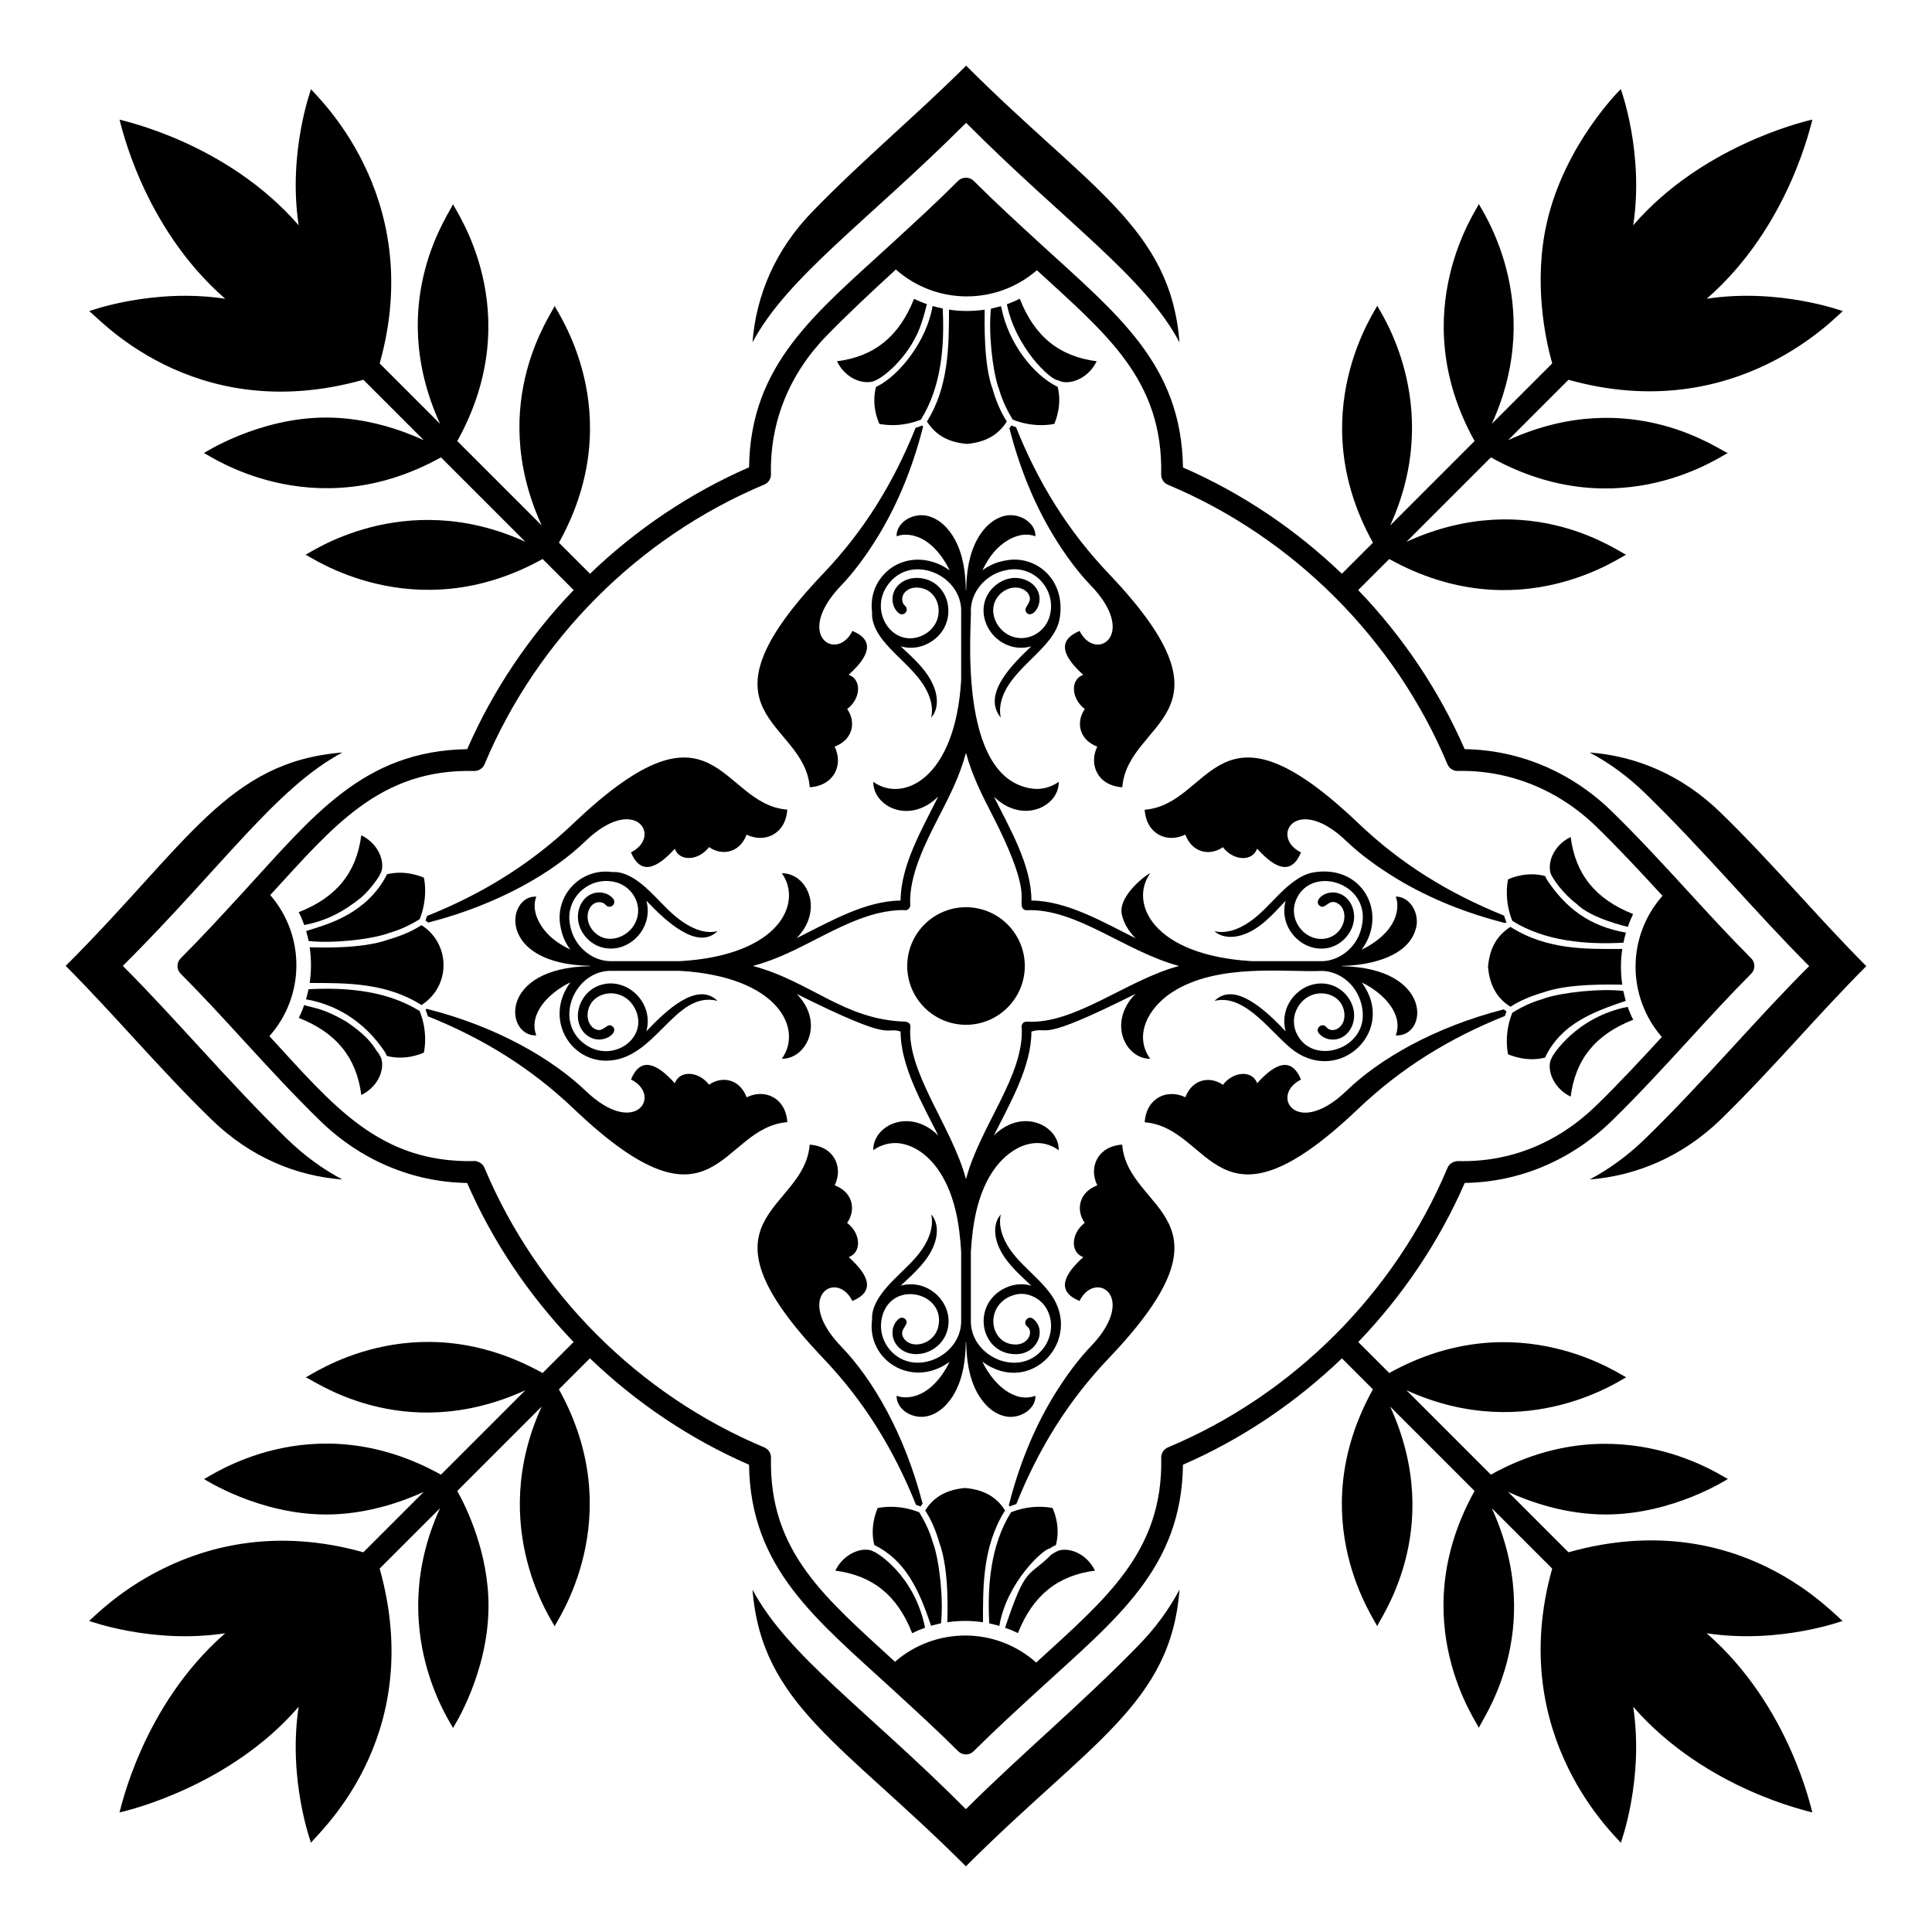 <?xml version="1.0" encoding="UTF-8"?>
<!-- Uploaded to: ICON Repo, www.iconrepo.com, Generator: ICON Repo Mixer Tools -->
<svg fill="#000000" width="800px" height="800px" version="1.1" viewBox="144 144 512 512" xmlns="http://www.w3.org/2000/svg">
 <g>
  <path d="m400.26 261.64c4.5-0.406 8.121-2.082 10.543-5.93v-0.039c-1.684-2.586-2.906-5.652-3.719-8.449v-0.039c-2.5-6.664-2.133-18.137-2.133-21.121-3.09 0.465-6.363 0.465-9.457 0 0 9.648-0.105 20.543-5.852 29.648 2.535 3.879 5.981 5.527 10.617 5.93z"/>
  <path d="m424.44 244.78c2.129 1.336 7.582 0.234 10.191-5.039-9.883-1.277-16.469-6.551-20.387-16.586-1.086 0.582-2.25 1.047-3.41 1.473 2.25 11.301 11.48 20.152 13.605 20.152z"/>
  <path d="m408.63 246.72v0.039c0.633 2.106 1.477 4.734 3.758 8.449 5.269 2.094 9.766 1.395 11.008 1.125 0.504-1.164 2.055-5.231 0.891-9.805-6.637-3.238-13.074-11.824-14.844-20.73-0.039-0.195-0.117-0.43-0.195-0.66-0.852 0.234-1.742 0.465-2.637 0.66-0.68 6.164 0.34 16.012 1.977 20.926z"/>
  <path d="m365.18 341.86c5.039-1.898 5.656-6.703 3.332-9.961 3.641-2.75 3.914-7.832 0.387-9.07 5.582-5.039 6.938-9.145 1.008-11.625-1.238 2.481-3.098 3.606-4.805 3.606-4.07 0-7.129-6.356 1.859-15.695 3.18-3.336 6.512-7.715 9.844-13.18 5.426-8.949 9.262-18.758 11.82-28.871-0.078-0.117-0.156-0.195-0.195-0.309-0.621 0.234-1.203 0.465-1.781 0.617-5.852 14.574-13.68 27.324-24.57 38.715-36.039 37.863-4.922 38.484-3.488 56.543 6.512-0.422 8.953-6.004 6.59-10.77z"/>
  <path d="m376.5 246.37c-0.039 0-0.078 0-0.117 0.039-0.078 0.039-0.156 0.078-0.234 0.117-1.203 4.613 0.348 8.641 0.891 9.805 1.242 0.27 5.773 0.969 11.008-1.125 5.359-8.59 6.309-19.277 5.773-29.453-0.891-0.195-1.785-0.387-2.676-0.66-1.527 9.191-8.715 18.297-14.645 21.277z"/>
  <path d="m412.04 256.76c-0.195 0.27-0.387 0.504-0.543 0.734 2.559 9.961 6.316 19.609 11.664 28.445 3.332 5.465 6.664 9.844 9.883 13.18 8.992 9.34 5.891 15.695 1.859 15.695-1.703 0-3.566-1.125-4.805-3.606-5.93 2.481-4.613 6.59 0.969 11.625-3.488 1.238-3.215 6.32 0.426 9.07-2.324 3.254-1.703 8.062 3.293 9.961-2.324 4.766 0.117 10.348 6.629 10.773 1.434-18.059 32.516-18.68-3.527-56.543-10.93-11.473-18.758-24.223-24.648-38.91-0.387-0.113-0.812-0.27-1.199-0.426z"/>
  <path d="m375.57 245.02 0.039-0.039c2.957-1.012 10.219-7.375 12.75-15.852 0.465-1.227 1.145-4.133 1.277-4.535-1.164-0.387-2.285-0.852-3.41-1.395-3.953 10-10.543 15.27-20.422 16.547 2.367 4.785 7.023 6.172 9.766 5.273z"/>
  <path d="m406.52 540.39c-1.859-1.16-4.07-1.82-6.781-2.055-4.477 0.402-8.105 2.066-10.543 5.93v0.039c1.48 2.266 2.773 5.176 3.719 8.449v0.039c2.789 7.438 2.133 19.738 2.133 21.121 3.019-0.453 6.262-0.48 9.457 0 0-9.082-0.215-20.008 5.852-29.648-0.898-1.371-2.031-2.711-3.836-3.875z"/>
  <path d="m375.55 555.2c-2.215-1.395-7.644-0.109-10.191 5.039 9.883 1.277 16.469 6.551 20.383 16.59 1.086-0.582 2.25-1.047 3.41-1.473-2.863-14.242-13.215-20.156-13.602-20.156z"/>
  <path d="m391.36 553.26v-0.039c-0.715-2.387-1.512-4.781-3.758-8.449-5.269-2.09-9.766-1.395-11.008-1.121-0.504 1.16-2.055 5.231-0.891 9.805 8.211 4.004 11.828 11.77 15.035 21.391 0.852-0.234 1.742-0.465 2.637-0.66 0.672-6.106-0.336-16.016-1.977-20.926z"/>
  <path d="m434.8 458.12c-5.039 1.898-5.656 6.703-3.332 9.961-3.641 2.75-3.914 7.828-0.387 9.066-5.582 5.039-6.938 9.145-1.008 11.625 1.242-2.481 3.102-3.606 4.805-3.606 4.07 0 7.133 6.356-1.859 15.695-3.18 3.332-6.512 7.711-9.844 13.176-5.426 8.953-9.262 18.758-11.82 28.871 0.078 0.117 0.156 0.191 0.195 0.309 0.621-0.234 1.203-0.465 1.781-0.621 5.852-14.57 13.68-27.32 24.57-38.715 36.043-37.859 4.922-38.48 3.488-56.543-6.512 0.434-8.953 6.012-6.59 10.781z"/>
  <path d="m422.09 554.42c0.273-0.191 0.504-0.309 0.734-0.465 0.062 0 0.52-0.277 0.66-0.348 0.039 0 0.078 0 0.117-0.039 0.078-0.039 0.152-0.078 0.23-0.117 1.203-4.613-0.348-8.641-0.891-9.805-1.238-0.27-5.773-0.969-11.004 1.121-5.402 8.645-6.309 19.355-5.773 29.453 0.891 0.195 1.785 0.387 2.676 0.66 1.934-11.625 11.805-20.461 13.25-20.461z"/>
  <path d="m387.95 543.22c0.195-0.273 0.387-0.504 0.543-0.738-4.785-18.625-13.289-33.066-21.547-41.621-8.992-9.34-5.891-15.695-1.859-15.695 1.703 0 3.566 1.125 4.805 3.606 5.93-2.481 4.613-6.586-0.969-11.625 3.488-1.238 3.219-6.316-0.426-9.066 2.324-3.258 1.707-8.062-3.293-9.961 2.324-4.769-0.117-10.348-6.629-10.773-1.434 18.059-32.516 18.68 3.527 56.543 10.93 11.473 18.758 24.223 24.648 38.91 0.387 0.113 0.812 0.266 1.199 0.422z"/>
  <path d="m424.42 554.96-0.039 0.039c-0.398 0.137-0.902 0.488-1.316 0.699-0.117 0.117-0.273 0.191-0.426 0.27-6.262 6.312-6.672 2.57-12.285 19.418 1.164 0.387 2.285 0.852 3.41 1.395 3.953-10 10.543-15.27 20.422-16.547-2.371-4.797-7.102-6.184-9.766-5.273z"/>
  <path d="m544.27 389.63c-3.898 2.547-5.535 6.016-5.93 10.621 0.402 4.496 2.082 8.117 5.93 10.539h0.039c2.301-1.5 5.156-2.762 8.449-3.719h0.039c6.824-2.559 18.395-2.129 21.121-2.129-0.465-3.102-0.465-6.352 0-9.457-9.336-0.004-19.762 0.398-29.648-5.856z"/>
  <path d="m555.2 424.43c-1.332 2.133-0.242 7.578 5.039 10.191 1.277-9.883 6.551-16.469 16.586-20.383-0.582-1.086-1.047-2.25-1.473-3.41-13.695 2.672-20.152 13.09-20.152 13.602z"/>
  <path d="m574.85 409.24c-0.23-0.852-0.465-1.746-0.66-2.637-6.106-0.68-16.004 0.344-20.926 1.977v0.039h-0.039c-2.293 0.691-4.84 1.539-8.449 3.762-2.094 5.269-1.395 9.766-1.125 11.004 1.16 0.504 5.231 2.055 9.805 0.891 0.039-0.078 0.078-0.156 0.117-0.234 0.039-0.039 0.039-0.078 0.039-0.117 4.273-8.539 12.215-11.664 21.238-14.684z"/>
  <path d="m447.35 358.59c0.426 6.508 6.008 8.953 10.773 6.586 1.898 5.039 6.703 5.656 9.961 3.336 2.75 3.641 7.828 3.914 9.066 0.387 5.039 5.582 9.145 6.938 11.625 1.008-2.481-1.238-3.606-3.102-3.606-4.805 0-4.07 6.356-7.129 15.695 1.859 3.332 3.18 7.711 6.512 13.176 9.844 8.953 5.426 18.758 9.262 28.871 11.82 0.117-0.078 0.195-0.156 0.309-0.195-0.234-0.617-0.465-1.203-0.621-1.781-14.57-5.852-27.32-13.68-38.715-24.57-37.855-36.043-38.477-4.926-56.535-3.488z"/>
  <path d="m574.23 393.82c0.195-0.891 0.387-1.781 0.66-2.672-9.676-1.66-15.938-6.504-20.926-13.988 0-0.059-0.293-0.543-0.348-0.66 0-0.039 0-0.074-0.039-0.117-0.039-0.078-0.078-0.156-0.117-0.234-4.613-1.203-8.645 0.348-9.805 0.891-0.273 1.238-0.969 5.773 1.125 11.008 8.68 5.418 19.527 6.309 29.449 5.773z"/>
  <path d="m500.87 433.04c-9.34 8.992-15.695 5.891-15.695 1.859 0-1.703 1.125-3.566 3.606-4.805-2.481-5.93-6.59-4.613-11.625 0.969-1.238-3.488-6.316-3.219-9.066 0.43-3.254-2.324-8.062-1.707-9.961 3.293-4.766-2.324-10.348 0.117-10.773 6.629 18.059 1.434 18.68 32.516 56.543-3.527 11.473-10.93 24.223-18.758 38.91-24.648 0.117-0.387 0.27-0.816 0.426-1.203-0.273-0.195-0.504-0.387-0.734-0.543-18.66 4.789-33.086 13.301-41.629 21.547z"/>
  <path d="m555.01 375.61c0.332 1 3.082 5.133 6.781 7.906 3.902 3.922 13.215 5.992 13.602 6.125 0.387-1.16 0.852-2.285 1.395-3.41-9.996-3.953-15.27-10.543-16.547-20.422-4.793 2.371-6.18 7.062-5.269 9.766z"/>
  <path d="m255.71 410.35c8.043-5.258 7.504-16.438 0-21.16h-0.039c-2.231 1.453-5.137 2.754-8.449 3.719h-0.039c-7.375 2.766-19.668 2.129-21.121 2.129 0.465 3.102 0.465 6.352 0 9.457 9.973 0 20.324-0.043 29.648 5.856z"/>
  <path d="m239.71 381.86c2.582-2.219 5.074-5.949 5.074-6.316 1.332-2.133 0.242-7.578-5.039-10.191-1.277 9.883-6.551 16.469-16.586 20.383 0.582 1.086 1.047 2.25 1.473 3.41 5.977-1.168 10.359-3.512 15.078-7.285z"/>
  <path d="m225.14 390.74c0.23 0.852 0.465 1.742 0.66 2.637 6.211 0.676 16.004-0.34 20.926-1.977v-0.039h0.039c1.84-0.555 4.644-1.418 8.449-3.762 2.094-5.269 1.395-9.766 1.125-11.004-1.16-0.504-5.231-2.055-9.805-0.891-0.039 0.078-0.078 0.156-0.117 0.234-0.039 0.039-0.039 0.078-0.039 0.117-0.078 0.156-0.195 0.348-0.309 0.543 0 0.039-0.039 0.078-0.039 0.117-0.156 0.234-0.309 0.504-0.465 0.777 0 0.039-0.039 0.039-0.039 0.078-5.949 9.473-16.02 11.703-20.387 13.168z"/>
  <path d="m341.87 434.8c-1.898-5.039-6.703-5.656-9.961-3.336-2.75-3.641-7.828-3.914-9.066-0.387-5.039-5.582-9.145-6.938-11.625-1.008 8.422 4.215 1.137 15.68-12.094 2.945-8.68-8.281-23.203-16.898-42.047-21.664-0.117 0.078-0.195 0.156-0.309 0.195 0.234 0.617 0.465 1.203 0.621 1.781 14.57 5.852 27.32 13.68 38.715 24.57 37.863 36.043 38.484 4.922 56.543 3.488-0.43-6.508-6.012-8.949-10.777-6.586z"/>
  <path d="m225.76 406.16c-0.195 0.891-0.387 1.781-0.66 2.672 7.5 1.285 15.25 5.473 20.926 13.988 0 0.059 0.293 0.543 0.348 0.66 0 0.039 0 0.074 0.039 0.117 0.039 0.078 0.078 0.156 0.117 0.234 4.613 1.203 8.645-0.348 9.805-0.891 0.273-1.238 0.969-5.773-1.125-11.008-8.59-5.363-19.328-6.32-29.449-5.773z"/>
  <path d="m299.12 366.94c9.34-8.992 15.695-5.891 15.695-1.859 0 1.703-1.125 3.566-3.606 4.805 2.481 5.93 6.59 4.613 11.625-0.969 1.238 3.488 6.316 3.219 9.066-0.43 3.254 2.324 8.062 1.707 9.961-3.293 4.766 2.324 10.348-0.117 10.773-6.629-18.059-1.434-18.68-32.516-56.543 3.527-11.473 10.93-24.223 18.758-38.91 24.648-0.117 0.387-0.27 0.816-0.426 1.203 0.273 0.195 0.504 0.387 0.734 0.543 18.664-4.793 33.09-13.301 41.629-21.547z"/>
  <path d="m244.98 424.38c-0.125-0.379-0.496-0.914-0.695-1.32-1.055-1.047-1.641-3.711-8.488-8.293-6.391-3.742-8.641-3.566-11.199-4.418-0.387 1.16-0.852 2.285-1.395 3.41 9.996 3.953 15.27 10.543 16.547 20.422 4.793-2.371 6.18-7.062 5.269-9.766z"/>
  <path d="m234.73 456.58c-5.211-2.766-10.148-6.348-14.762-10.855-15.469-15.031-29.09-31.422-43.418-45.75 26.25-26.152 40.664-47.238 58.18-56.551-30.465 2.418-40.879 24.113-73.32 56.551 12.754 12.754 24.801 27.246 38.535 40.598 10.254 10.039 22.465 15.086 34.785 16.008z"/>
  <path d="m565.27 343.42c5.211 2.766 10.148 6.352 14.762 10.855 15.469 15.035 29.09 31.422 43.418 45.754-14.328 14.273-27.949 30.664-43.418 45.695-4.613 4.504-9.551 8.086-14.762 10.855 12.32-0.977 24.586-6.023 34.844-16.008 13.676-13.352 25.777-27.84 38.477-40.539-12.754-12.758-24.801-27.246-38.531-40.602-10.258-10.039-22.469-15.09-34.789-16.012z"/>
  <path d="m343.42 565.27c2.414 30.43 24.07 40.84 56.551 73.32 32.559-32.559 54.344-43.062 56.605-73.32-2.766 5.211-6.348 10.148-10.855 14.762-15.035 15.469-31.422 29.09-45.75 43.418-26.078-26.18-47.242-40.664-56.551-58.18z"/>
  <path d="m400.03 176.55c26.148 26.246 47.242 40.66 56.551 58.176-2.414-30.43-24.07-40.84-56.547-73.32-12.754 12.754-27.25 24.801-40.598 38.531-10.039 10.258-15.086 22.469-16.012 34.789 9.195-17.324 30.633-32.211 56.605-58.176z"/>
  <path d="m632.38 226.46s-16.855-6.215-36.086-3.289c22.164-19.297 27.785-47.09 28.008-47.477 0 0-25.078 5.328-43.836 24.082-1.281 1.281-2.488 2.594-3.644 3.926 2.926-19.227-3.293-36.086-3.293-36.086s-14.887 14.52-19.625 35.504c-3.57 15.816-0.355 30.781 1.445 37.199l-16 16c14.754-32.371-3.348-57.555-3.43-58.246-0.047 0.723-20.156 28.578-1.137 62.812l-22.367 22.371c14.754-32.371-3.348-57.559-3.43-58.246-0.043 0.715-20.148 28.578-1.137 62.812l-8.23 8.23c-12.234-11.727-26.48-21.363-42.117-28.164-0.402-27.414-17.504-40.672-37.84-59.336-6.191-5.68-12.043-11.051-17.637-16.641-1.082-1.09-3.004-1.09-4.086 0-5.598 5.598-11.457 10.973-17.656 16.66-20.23 18.574-37.41 31.949-37.773 59.273-15.652 6.816-29.91 16.461-42.152 28.203l-8.23-8.227c19.141-34.484-1.082-61.859-1.141-62.809-0.168 1.441-18.414 25.359-3.434 58.238l-22.363-22.363c19.145-34.48-1.082-61.859-1.141-62.809-0.172 1.457-18.418 25.363-3.43 58.238l-15.996-15.996c12.637-45.031-17.902-71.781-18.18-72.699 0 0-6.215 16.855-3.289 36.086-19.289-22.172-47.094-27.785-47.48-28.012 0.223 0.387 5.832 28.172 28.012 47.477-19.23-2.926-36.086 3.293-36.086 3.293 1.473 0.445 26.965 31.016 72.703 18.176l16 16c-5.906-2.691-15.281-5.988-25.871-5.988-17.883 0-32.379 9.418-32.379 9.418 0.715 0.043 28.578 20.152 62.812 1.137l22.371 22.371c-32.367-14.754-57.559 3.348-58.25 3.426 0.715 0.043 28.578 20.152 62.816 1.137l8.227 8.227c-11.75 12.25-21.402 26.516-28.211 42.168-27.43 0.445-40.703 17.543-59.305 37.809-5.68 6.191-11.047 12.039-16.625 17.617-1.133 1.129-1.133 2.961 0 4.086 5.539 5.543 10.867 11.352 16.496 17.496 6.555 7.144 13.332 14.535 20.551 21.559 10.703 10.402 24.438 16.18 38.859 16.395 6.816 15.648 16.469 29.906 28.219 42.152l-8.215 8.215c-34.473-19.156-61.859 1.082-62.809 1.141 1.449 0.168 25.359 18.414 58.238 3.43l-22.363 22.363c-34.484-19.141-61.859 1.082-62.812 1.141 0 0 14.496 9.418 32.379 9.418 10.582 0 19.953-3.293 25.859-5.984l-15.996 15.996c-45.031-12.637-71.781 17.902-72.699 18.176 0 0 16.855 6.215 36.086 3.289-22.164 19.297-27.785 47.094-28.012 47.48 0 0 25.078-5.328 43.836-24.082 1.281-1.281 2.488-2.598 3.644-3.926-2.926 19.227 3.289 36.082 3.289 36.082 0.445-1.473 31.008-26.961 18.176-72.703l16-16c-14.754 32.367 3.348 57.559 3.43 58.246 0 0 9.414-14.496 9.414-32.379 0-14.027-5.777-25.938-8.277-30.434l22.367-22.371c-14.754 32.367 3.348 57.559 3.43 58.246 0.043-0.715 20.148-28.578 1.137-62.812l8.215-8.215c12.25 11.742 26.516 21.387 42.172 28.199 0.367 27.492 17.824 41 38.188 59.684 6.055 5.555 11.777 10.801 17.25 16.25 0.562 0.562 1.301 0.844 2.039 0.844s1.477-0.281 2.039-0.844c5.531-5.508 11.312-10.809 17.438-16.422 20.391-18.699 37.676-32.059 38.043-59.512 15.633-6.805 29.883-16.445 42.125-28.191l8.215 8.211c-19.145 34.48 1.082 61.859 1.141 62.812 0.168-1.449 18.414-25.359 3.43-58.238l22.363 22.363c-19.148 34.48 1.082 61.859 1.141 62.809 0.168-1.449 18.414-25.363 3.43-58.242l15.996 15.996c-12.637 45.031 17.902 71.781 18.18 72.699 0 0 6.215-16.855 3.289-36.082 19.348 22.191 47.094 27.785 47.48 28.008-0.223-0.387-5.84-28.164-28.012-47.48 19.23 2.926 36.086-3.289 36.086-3.289-1.473-0.445-26.961-31.016-72.703-18.176l-16-15.996c5.906 2.691 15.281 5.988 25.867 5.984 17.883 0 32.379-9.418 32.379-9.418-0.715-0.047-28.578-20.148-62.812-1.137l-22.367-22.367c32.375 14.746 57.555-3.348 58.246-3.43-0.715-0.047-28.578-20.152-62.812-1.141l-8.211-8.211c11.742-12.242 21.395-26.504 28.219-42.16 14.449-0.211 28.199-5.992 38.91-16.398 7.207-7.031 13.996-14.438 20.562-21.602 5.621-6.129 10.93-11.918 16.441-17.449 1.129-1.129 1.125-2.957-0.004-4.082-5.586-5.586-10.961-11.441-16.648-17.641-6.5-7.082-13.219-14.406-20.355-21.367-10.723-10.418-24.477-16.207-38.93-16.418-6.812-15.652-16.461-29.914-28.211-42.16l8.23-8.227c34.48 19.145 61.859-1.082 62.809-1.141-1.25-0.145-25.184-18.484-58.238-3.43l22.363-22.363c34.484 19.141 61.859-1.082 62.812-1.141-1.457-0.172-25.367-18.422-58.242-3.43l15.996-15.996c45.051 12.625 71.801-17.914 72.719-18.188zm-104.79 120.08c0.457 1.098 1.629 1.824 2.727 1.773 13.625-0.309 26.66 4.973 36.742 14.773 6.09 5.941 11.879 12.18 17.523 18.32-9.449 10.641-9.527 26.645-0.18 37.41-5.594 6.082-11.32 12.254-17.34 18.125-10.215 9.93-22.793 15.121-36.723 14.758-1.156 0.066-2.262 0.68-2.723 1.77-13.941 33.215-40.953 60.227-74.109 74.109-1.098 0.461-1.801 1.543-1.773 2.734 0.551 25.082-14.984 37.613-33.125 54.281-10.668-9.496-26.688-9.531-37.43-0.207-18.258-16.809-33.402-28.957-32.859-54.074 0.027-1.188-0.676-2.269-1.773-2.734-33.223-13.898-60.246-40.91-74.16-74.098-0.801-1.902-3.113-1.895-2.727-1.773-25.195 0.508-37.398-14.77-54.262-33.121 9.434-10.609 9.555-26.602 0.215-37.387 16.473-17.906 28.93-33.508 54.07-32.879 1.133 0.016 2.262-0.676 2.723-1.773 13.902-33.188 40.918-60.211 74.129-74.129 1.098-0.461 1.801-1.543 1.773-2.734-0.297-13.781 4.805-26.477 14.754-36.711 5.957-6.109 12.207-11.906 18.352-17.555 10.52 9.332 26.5 9.617 37.375 0.195 18.273 16.82 33.445 28.906 32.938 54.121-0.023 1.184 0.68 2.266 1.773 2.727 33.188 13.898 60.191 40.898 74.09 74.078z"/>
  <path d="m441.3 386.37c0.543 2.414 1.887 4.516 3.633 6.285-8.492-4.25-18.223-9.949-27.598-10 0.027-9.27-5.738-19.129-9.938-27.535 6.973 6.836 15.75 3.32 17.027-2.391 0.109-0.512 0.16-1.027 0.156-1.543-1.957 1.414-4.523 2.125-6.93 1.824-20.418-2.606-16.039-44.363-16.359-47.441 0.133-4.535 3.523-8.801 8.172-10.176 0.699-0.203 1.379-0.348 2.027-0.438 6.887-0.969 12.676 5.613 10.629 12.523-1.316 4.301-6.019 6.809-10.227 5.074-0.152-0.059-0.297-0.129-0.438-0.199-3.019-1.473-4.809-4.996-4.078-8.016 0.617-2.543 2.984-4.531 5.523-4.621 1.43-0.094 2.898 0.57 3.59 1.609 1.586 2.363-1.637 3.555-0.488 4.988 1.578 1.98 5.16-2.633 2.617-6.414-1.188-1.785-3.457-2.801-5.816-2.746-3.641 0.133-7.047 2.965-7.918 6.582-1.027 4.215 1.316 8.914 5.441 10.926 0.195 0.098 0.402 0.188 0.598 0.27 2.055 0.855 4.269 0.949 6.391 0.359-4.719 4.465-12.629 12.121-8.582 18.238 0.148 0.223 0.316 0.43 0.508 0.621-0.359-1.426-0.25-2.996 0.133-4.434 2.379-8.828 14.066-13.773 15.449-21.789 1.695-9.996-5.844-16.625-13.699-15.504-0.766 0.109-1.555 0.277-2.496 0.547-1.57 0.465-3 1.219-4.273 2.152 0.848-1.746 1.836-3.41 3.109-4.887 2.766-3.18 7.09-5.566 10.93-4.113 0.168-3.418-3.996-6.269-7.957-5.453-3.301 0.691-5.887 3.344-7.481 6.301-2.191 4.055-2.816 8.711-2.906 13.34-0.016 0.031-0.031 0.062-0.043 0.094-0.016-0.031-0.031-0.062-0.047-0.098-0.09-4.629-0.719-9.285-2.906-13.336-1.598-2.957-4.18-5.609-7.481-6.301-3.293-0.676-7.207 1.219-7.887 4.496-0.066 0.324-0.086 0.645-0.07 0.957 0.715-0.27 1.488-0.41 2.258-0.426 5.32-0.043 9.434 4.57 11.797 9.461-5.566-4.094-13.156-3.894-17.734 1.41-2.332 2.695-3.277 6.172-2.828 9.664-0.027 0.566-0.016 1.137 0.078 1.695 1.398 8.117 13.035 12.816 15.449 21.789 0.383 1.438 0.492 3.008 0.137 4.434 0.188-0.191 0.355-0.398 0.504-0.621 1.223-1.844 1.215-4.269 0.602-6.387-1.434-4.941-5.644-8.508-9.18-11.848 2.117 0.586 4.336 0.492 6.394-0.363 0.195-0.078 0.395-0.172 0.598-0.27 8.949-4.371 6.617-17.176-2.473-17.508-2.484-0.055-4.633 0.961-5.824 2.742-1.426 2.137-1.062 5.106 0.816 6.617 0.543 0.449 1.359 0.363 1.801-0.195 0.441-0.551 0.355-1.359-0.195-1.801-0.824-0.664-0.961-2.184-0.289-3.191 0.688-1.031 2.004-1.688 3.594-1.605 6.402 0.23 7.984 9.438 1.449 12.633l-0.457 0.207c-7.844 3.223-14.406-7.184-8.234-14.316 6.309-7.309 18.578-1.742 18.844 7.293v18.66c-1.551 26.344-15.52 32.621-23.293 26.996-0.059 6.508 9.531 11.477 17.211 3.906-4.207 8.453-9.914 18.141-9.977 27.562-9.387 0.055-19.145 5.789-27.57 9.98 7.352-7.449 2.867-17.266-3.898-17.215 5.523 7.641-0.273 21.719-26.957 23.293h-18.66c-4.531-0.133-8.801-3.523-10.176-8.172-0.203-0.699-0.348-1.379-0.438-2.027-0.465-3.238 0.766-6.469 3.281-8.645 2.555-2.199 5.973-2.953 9.242-1.984 2.148 0.66 3.938 2.199 4.894 4.227 0.914 1.934 0.98 4.062 0.191 5.973l-0.211 0.465c-1.473 3.019-5.004 4.801-8.016 4.078-2.547-0.617-4.535-2.984-4.625-5.516-0.055-1.496 0.574-2.906 1.609-3.594 1.012-0.676 2.527-0.539 3.184 0.289 0.445 0.551 1.25 0.637 1.805 0.199 0.551-0.445 0.645-1.254 0.199-1.805-1.508-1.883-4.469-2.254-6.621-0.816-1.773 1.191-2.828 3.422-2.742 5.82 0.133 3.641 2.965 7.043 6.586 7.914 6.914 1.695 13.57-5.168 11.555-12.434 5.121 5.41 13.562 13.316 18.855 8.074-4.863 1.219-9.949-2.578-13.34-5.91-3.621-3.566-7.856-8.801-12.883-9.672-0.539-0.09-1.094-0.105-1.648-0.082-3.465-0.469-6.981 0.477-9.711 2.832-3.184 2.746-4.734 6.844-4.144 10.949 0.109 0.766 0.277 1.555 0.543 2.496 0.465 1.57 1.219 2.996 2.156 4.269-1.746-0.848-3.41-1.836-4.887-3.106-3.184-2.769-5.562-7.086-4.113-10.93-7.887-0.383-10.598 17.867 14.191 18.344 0.031 0.016 0.062 0.031 0.094 0.043-0.031 0.016-0.062 0.031-0.098 0.047-24.473 0.469-22.387 18.695-14.188 18.348-2.129-5.664 3.207-11.242 9.039-14.059-6.894 9.355-0.398 20.762 9.48 20.762 13.066 0 18.102-18.719 29.504-15.859-5.402-5.297-13.719 2.641-18.852 8.07 2.047-7.379-4.789-14.098-11.559-12.43-6.668 1.617-8.859 10.371-3.836 13.738 3.789 2.527 8.402-1.031 6.414-2.621-1.602-1.262-2.406 2.238-4.988 0.488-1.031-0.688-1.66-2.102-1.609-3.594 0.23-6.379 9.438-8.016 12.641-1.434l0.203 0.441c3.215 7.824-7.172 14.414-14.316 8.234-7.234-6.246-1.855-18.574 7.293-18.844h18.66c26.16 1.543 32.672 15.449 26.996 23.293 0.516 0.004 1.035-0.047 1.543-0.156 5.566-1.246 9.344-9.918 2.406-17.012 26.715 13.336 22.797 8.523 27.535 9.953-0.07 9.125 5.875 19.367 9.977 27.562-6.973-6.891-15.789-3.387-17.074 2.348-0.109 0.508-0.16 1.027-0.156 1.543 1.957-1.414 4.523-2.129 6.93-1.824 4.523 0.578 8.297 3.887 10.762 7.719 3.961 6.18 5.168 13.723 5.602 21.066v18.656c-0.266 9.137-12.57 14.602-18.844 7.336-2.203-2.551-2.953-5.973-1.984-9.242 2.898-9.48 16.906-5.797 14.746 3.141-1.129 4.66-7.074 6.059-9.109 3.016-1.605-2.387 1.656-3.519 0.488-4.988-0.445-0.547-1.254-0.645-1.805-0.199-1.883 1.508-2.254 4.477-0.816 6.621 3.348 4.996 12.125 2.856 13.734-3.84 1.684-6.922-5.156-13.59-12.426-11.559 3.566-3.371 7.746-6.914 9.176-11.844 0.609-2.117 0.617-4.547-0.602-6.387-0.148-0.223-0.316-0.43-0.508-0.621 0.359 1.426 0.25 2.996-0.133 4.434-1.914 7.109-8.969 10.914-13.125 16.707-1.09 1.523-2.004 3.231-2.324 5.086-0.094 0.539-0.105 1.094-0.082 1.648-1.453 10.766 10.656 18.406 20.547 11.156-2.344 4.832-6.441 9.465-11.777 9.422-0.77-0.016-1.543-0.156-2.258-0.426-0.016 0.309 0.008 0.633 0.07 0.957 0.68 3.281 4.594 5.176 7.883 4.496 3.301-0.691 5.887-3.344 7.481-6.301 2.191-4.055 2.816-8.707 2.906-13.34 0.016-0.031 0.027-0.059 0.043-0.09 0.016 0.031 0.031 0.062 0.047 0.098 0.09 4.629 0.719 9.281 2.906 13.336 1.598 2.957 4.18 5.609 7.481 6.301 3.977 0.816 8.121-2.051 7.957-5.453-5.406 2.031-11.078-2.867-14.059-9.039 12.801 9.434 26.809-5.769 18.164-17.848-4.168-5.801-11.219-9.621-13.125-16.707-0.383-1.438-0.492-3.008-0.137-4.434-0.188 0.191-0.355 0.398-0.504 0.621-1.223 1.84-1.215 4.269-0.602 6.387 1.43 4.922 5.598 8.457 9.18 11.848-3.965-1.098-6.602 0.535-6.988 0.629-8.988 4.391-6.562 17.184 2.477 17.512 6.031 0.297 8.793-6.328 5.004-9.363-1.328-1.047-2.93 0.934-1.605 2.008 1.918 1.531 0.117 5.012-3.309 4.793-6.398-0.23-7.988-9.441-1.449-12.637 0.387-0.082 2.957-1.684 6.453-0.023 5.137 2.426 6.223 9.523 2.242 14.137-6.25 7.231-18.574 1.852-18.844-7.297v-18.66c0.434-7.356 1.637-14.91 5.602-21.098 4.184-6.504 11.578-10.32 17.691-5.894 0.004-0.516-0.047-1.035-0.156-1.543-1.258-5.621-9.961-9.336-17.039-2.383 4.234-8.441 9.949-18.242 9.949-27.531 5.117-1.547 1.043 3.316 27.555-9.973-7.457 7.598-2.637 17.238 3.926 17.191-4.418-6.109-0.625-13.496 5.898-17.691 12.191-7.82 30.348-5.141 39.723-5.598 4.887 0.145 9.762 4.07 10.617 10.199 1.531 10.633-13.297 15.148-17.422 6.394-1.027-2.164-0.938-4.512 0.023-6.434 3.18-6.531 12.406-5 12.637 1.441 0.137 3.582-3.332 5.144-4.789 3.301-1.07-1.324-3.062 0.277-2.008 1.605 1.516 1.887 4.481 2.254 6.621 0.816 1.777-1.191 2.832-3.422 2.738-5.816-0.133-3.641-2.965-7.047-6.582-7.918-6.922-1.684-13.582 5.137-11.555 12.43-5.117-5.41-13.484-13.391-18.855-8.074 8.312-2.086 15.434 9.16 21.141 13.262 12.289 8.789 27.195-5.477 17.891-18.141 5.996 2.91 11.066 8.527 8.996 14.035 8.707 0.426 9.879-17.883-14.188-18.344-0.031-0.016-0.059-0.027-0.09-0.043 0.031-0.016 0.066-0.031 0.098-0.047 7.894-0.152 18.016-2.672 19.633-10.387 0.68-3.293-1.219-7.207-4.496-7.887-0.324-0.066-0.648-0.086-0.957-0.07 0.27 0.719 0.41 1.488 0.426 2.258 0.047 5.316-4.566 9.434-9.461 11.797 7.141-9.699 0.145-22.676-12.766-20.484-1.855 0.316-3.559 1.23-5.086 2.324-2.906 2.086-5.254 4.84-7.801 7.348-2.551 2.508-5.445 4.848-8.906 5.777-1.438 0.383-3.008 0.492-4.434 0.133 0.191 0.188 0.398 0.355 0.621 0.504 1.84 1.223 4.269 1.215 6.387 0.602 4.934-1.43 8.492-5.629 11.844-9.176-2.016 7.285 4.672 14.117 11.559 12.43 3.617-0.879 6.449-4.281 6.582-7.914 0.09-2.394-0.961-4.625-2.742-5.824-3.836-2.566-8.371 1.043-6.414 2.621 1.605 1.27 2.379-2.231 4.988-0.492 2.992 2.008 1.684 7.977-3.016 9.117-5.582 1.348-10.715-4.871-8.039-10.52 4.148-8.793 18.938-4.203 17.426 6.402-0.094 0.652-0.238 1.324-0.473 2.129-1.348 4.547-5.617 7.938-10.109 8.07h-18.664c-26.465-1.559-32.598-15.543-26.992-23.293-0.523-0.027-8.656 5.875-7.519 10.926zm15.16 13.621c-13.801 3.668-27.602 15.539-40.336 14.758-0.031-0.004-0.059 0.008-0.09 0.008s-0.055-0.012-0.086-0.008c-0.016 0-0.023 0.016-0.039 0.02-1.219 0.059-1.273 1.648-1.125 1.262 0 0.031-0.031 0.055-0.031 0.086 0.84 12.734-11.016 26.238-14.758 40.379-3.715-13.938-15.703-28.301-14.734-40.363 0.004-0.035-0.031-0.059-0.031-0.098 0-0.035 0.035-0.055 0.031-0.094-0.059-0.93-0.684-0.949-1.176-1.191-16.395-0.418-25.133-10.641-40.555-14.762 4.106-1.098 7.922-2.734 11.164-4.281 6.699-3.25 13.109-7.059 20.043-9.16 5.566-1.695 9.566-1.332 9.18-1.332 0.008 0 0.012 0.008 0.023 0.008 0.023 0 0.047 0 0.066-0.004 0.387-0.105 0.488-0.016 0.848-0.402 0.258-0.395 0.344-0.414 0.363-0.809 0-0.027-0.023-0.043-0.023-0.066 0-0.023 0.027-0.043 0.023-0.066-0.414-7.922 4.199-16.828 7.82-23.875 2.625-5.117 5.309-10.34 6.961-16.52 1.609 6.074 4.285 11.258 6.984 16.523 9.895 19.281 7.328 22.039 7.801 23.93 0.055 0.551-0.121 0.195 0.293 0.855 0.207 0.246 0.496 0.398 0.836 0.414 0.016 0 0.023 0.016 0.035 0.016 0.031 0.004 0.059 0.004 0.086 0.004 0.008 0 0.012-0.008 0.02-0.008 0.016 0 0.031 0.008 0.047 0.004 13.156-0.582 26.109 10.969 40.359 14.773z"/>
  <path d="m400 384.42c-8.586 0-15.578 6.988-15.578 15.582 0 8.586 6.988 15.578 15.578 15.578s15.582-6.988 15.582-15.578c0-8.594-6.988-15.582-15.582-15.582z"/>
 </g>
</svg>